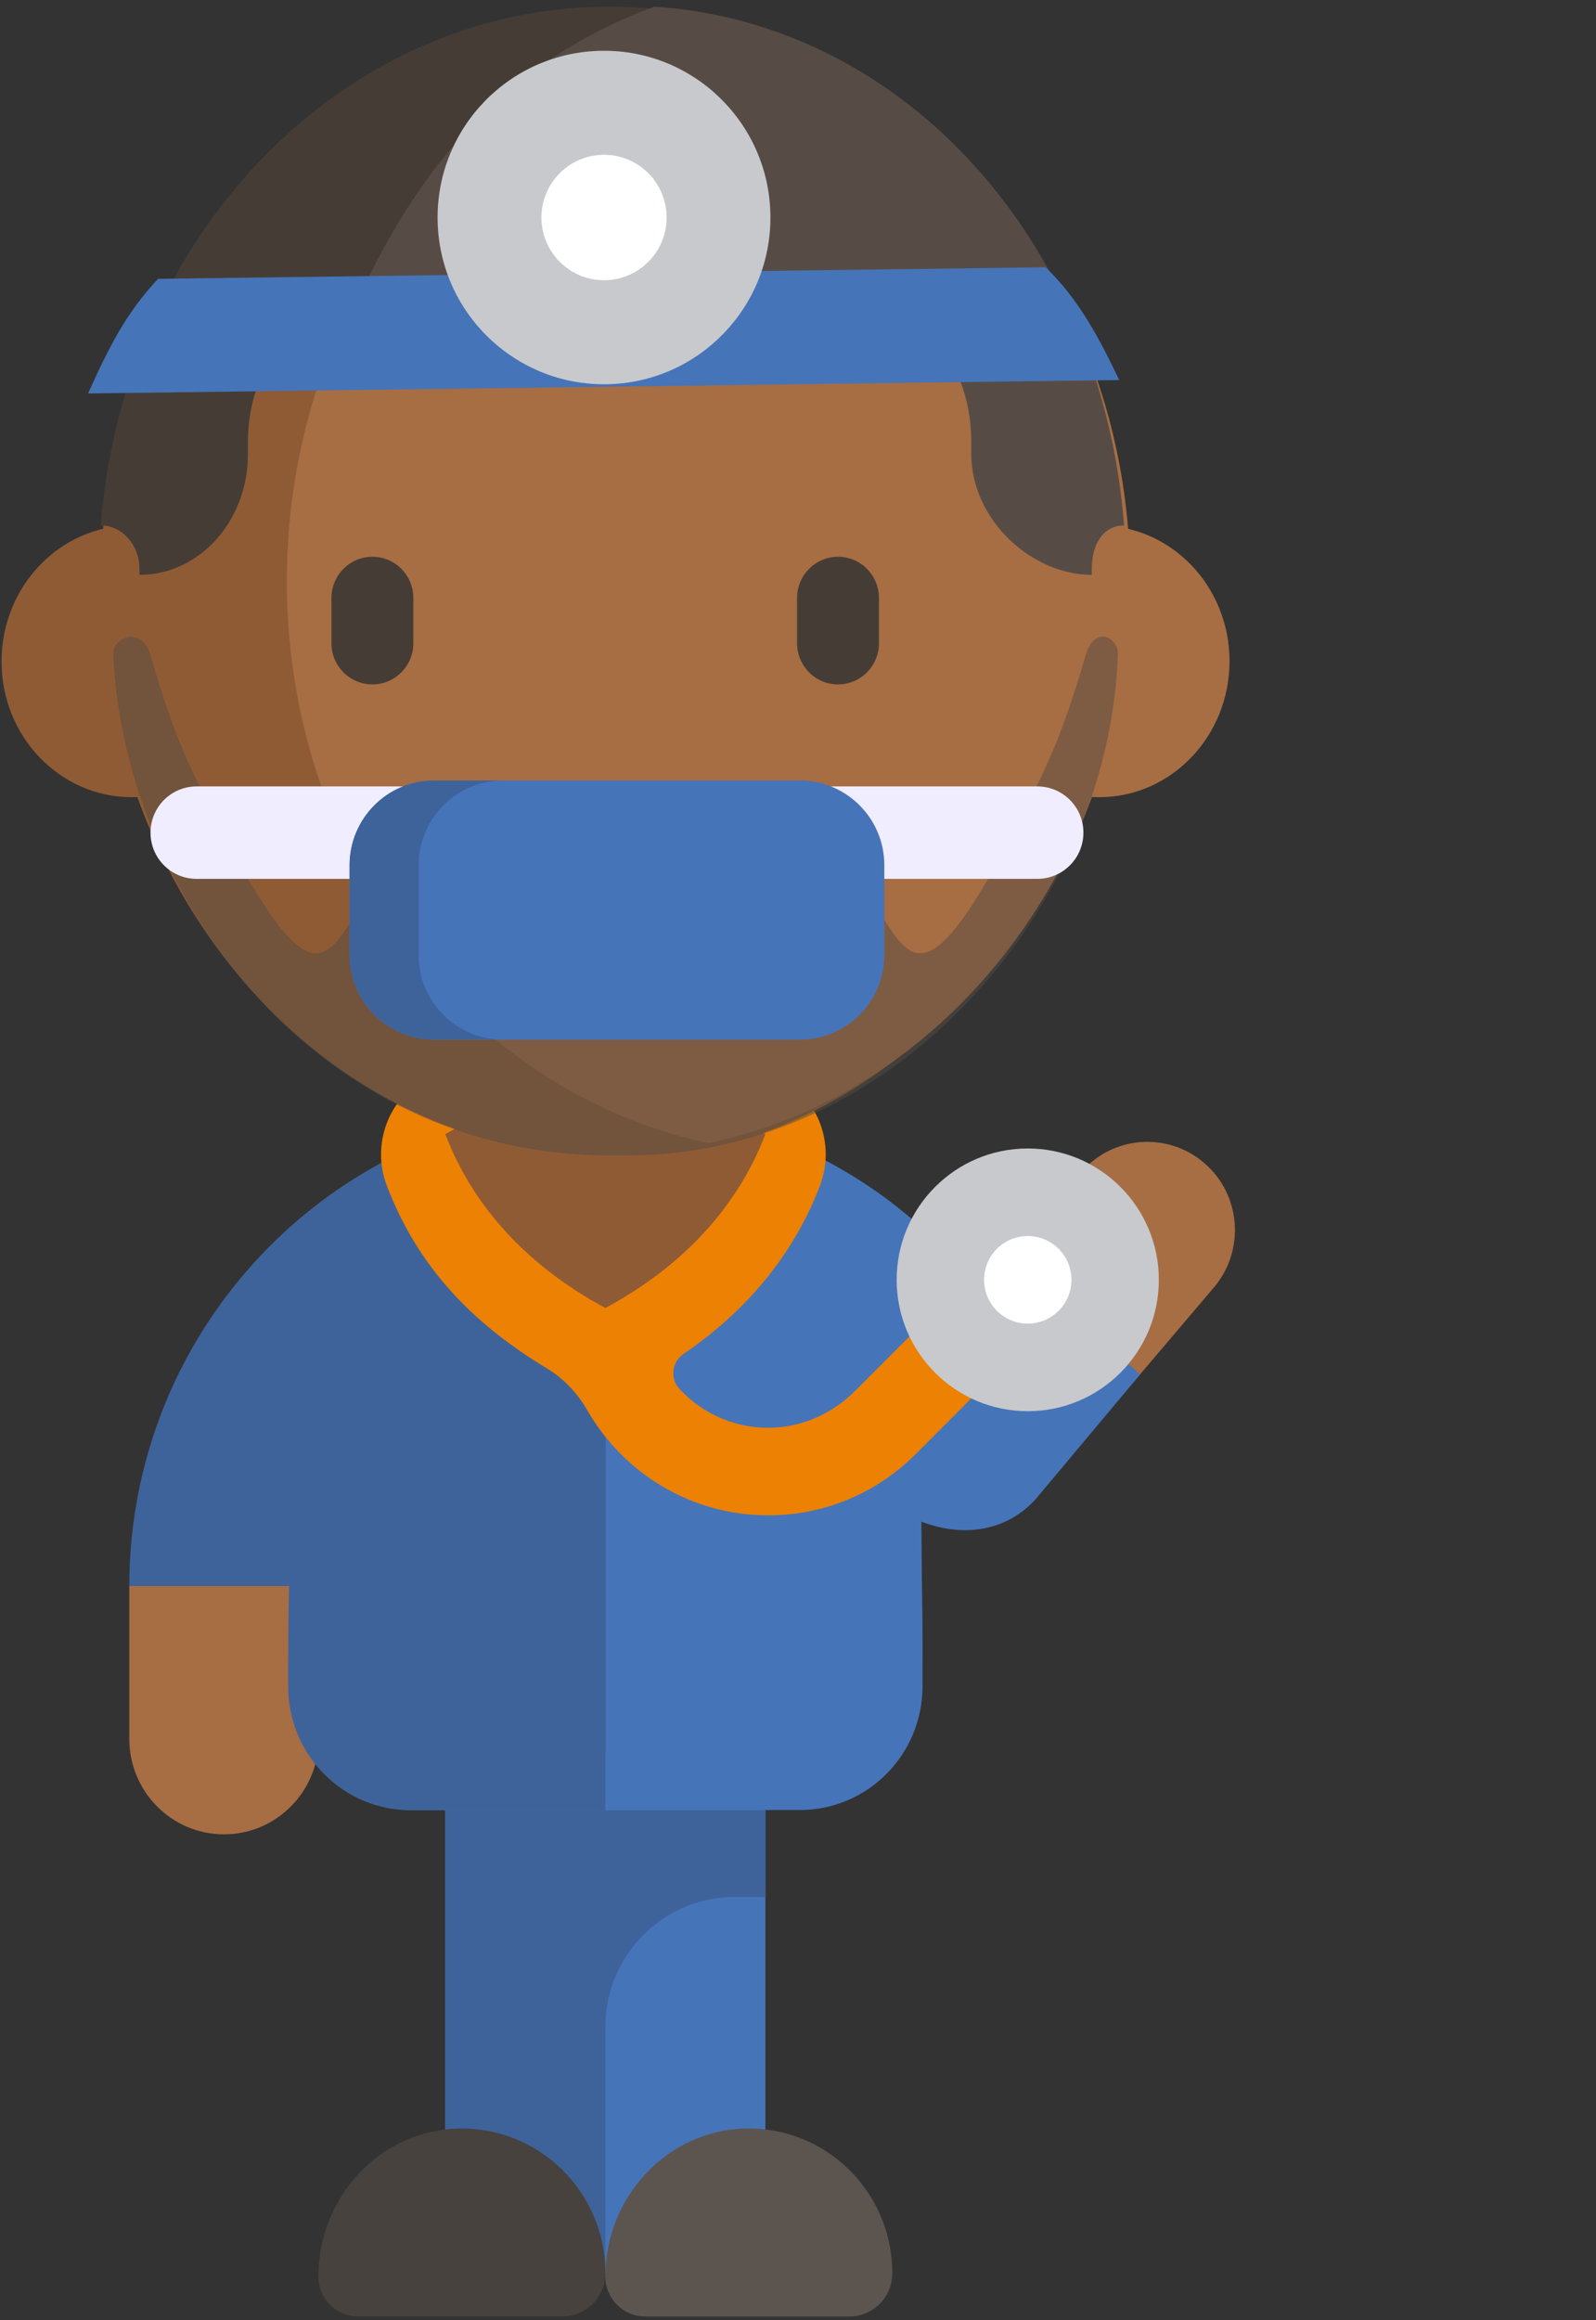 <svg width="276" height="401" viewBox="0 0 276 401" fill="none" xmlns="http://www.w3.org/2000/svg">
<rect x="0" y="0" width="276" height="401" fill="#333333" stroke="none"/>
<path d="M194.095 241.141L209.918 222.521C215.343 216.145 214.639 206.481 208.26 201.017C201.931 195.552 192.337 196.261 186.912 202.686L171.089 221.306L176.615 238.256L194.095 241.141Z" fill="#A76D43"/>
<path d="M174.353 217.408L169.631 223.226C164.809 216.952 159.083 211.437 152.754 206.782C139.141 196.916 122.515 191.148 104.683 191.148V274.077V312.834H138.287C150.041 312.834 159.535 303.271 159.535 291.432C159.535 287.03 159.585 281.11 159.435 274.077L159.334 262.996C165.814 265.475 173.399 265.172 178.974 259.252L197.158 237.545C189.774 230.917 182.189 224.137 174.353 217.408Z" fill="#4674B9"/>
<path d="M22.788 137.783C35.194 137.783 45.31 127.274 45.31 114.275C45.31 101.276 35.242 90.817 22.788 90.817C10.381 90.817 0.265 101.326 0.265 114.325C0.265 127.324 10.381 137.783 22.788 137.783Z" fill="#8F5B35"/>
<path d="M190.1 137.783C202.507 137.783 212.623 127.274 212.623 114.275C212.623 101.276 202.507 90.817 190.1 90.817C177.694 90.817 167.578 101.326 167.578 114.325C167.578 127.324 177.646 137.783 190.1 137.783Z" fill="#A76D43"/>
<path d="M77.006 312.886V392.881H104.683H132.36C132.36 385.999 132.36 319.363 132.36 312.886L104.683 302.868L77.006 312.886Z" fill="#4674B9"/>
<path d="M77.006 312.886V392.881H104.683V350.379C104.683 337.932 114.679 327.863 127.036 327.863H132.41V312.886H77.006Z" fill="#3E639B"/>
<path d="M79.219 367.882C65.657 368.237 55.058 379.773 55.058 393.434C55.058 397.279 58.122 400.366 61.94 400.366H97.252C101.371 400.366 104.686 397.026 104.686 392.877C104.686 378.862 93.234 367.528 79.219 367.882Z" fill="#47423E"/>
<path d="M128.844 367.882C115.282 368.237 104.683 379.773 104.683 393.434C104.683 397.279 107.747 400.366 111.565 400.366H146.877C150.996 400.366 154.311 397.026 154.311 392.877C154.311 378.862 142.858 367.528 128.844 367.882Z" fill="#5C554F"/>
<path d="M22.359 274.077V300.54C22.359 309.647 29.692 317.035 38.734 317.035C47.776 317.035 55.109 309.647 55.109 300.54V274.077L38.734 264.059L22.359 274.077Z" fill="#A76D43"/>
<path d="M104.687 206.832V191.197C71.183 191.197 41.999 211.537 29.19 241.086C24.82 251.206 22.359 262.388 22.359 274.126H49.986C49.835 280.198 49.835 286.017 49.835 291.481C49.835 303.321 59.329 312.884 71.083 312.884H104.687V206.832Z" fill="#3E639B"/>
<path d="M73.856 186.185L134.831 186.181C141.525 189.781 144.511 197.798 141.803 204.908C137.372 216.548 129.289 226.48 118.226 233.98C116.193 235.359 115.814 238.233 117.483 240.037C121.576 244.461 127.544 247.12 134.11 246.728C139.328 246.417 144.215 244.06 147.911 240.359L172.389 215.846L183.076 226.549L158.335 251.325C151.524 258.146 142.468 261.902 132.836 261.902C119.48 261.902 107.803 254.589 101.574 243.754C99.869 240.79 97.489 238.262 94.563 236.497C82.138 228.999 72.392 219.361 66.889 204.909C64.183 197.802 67.165 189.787 73.856 186.185Z" fill="#ED8103"/>
<path d="M177.732 243.901C165.211 243.901 155.061 233.736 155.061 221.198C155.061 208.66 165.211 198.495 177.732 198.495C190.253 198.495 200.403 208.66 200.403 221.198C200.403 233.736 190.253 243.901 177.732 243.901Z" fill="#C7C9CC"/>
<path d="M177.733 228.765C173.559 228.765 170.176 225.377 170.176 221.198C170.176 217.018 173.559 213.63 177.733 213.63C181.906 213.63 185.29 217.018 185.29 221.198C185.29 225.377 181.906 228.765 177.733 228.765Z" fill="white"/>
<path d="M105.175 187.303L128.522 199.856C124.426 210.616 116.215 219.15 105.175 225.061C94.136 219.15 85.949 210.615 81.853 199.856L105.175 187.303Z" fill="#4674B9"/>
<path d="M104.683 181.03L77.006 196.007C81.878 208.859 91.623 219.029 104.683 226.062C117.793 219.029 127.488 208.808 132.36 196.007L104.683 181.03Z" fill="#8F5B35"/>
<path d="M126.484 5.021C124.166 4.364 121.801 3.808 119.389 3.353C114.565 2.443 73.56 12.05 68.546 12.05L17.424 101.137L97.633 197.561H126.436C127.477 197.258 128.47 196.955 129.463 196.651C166.354 184.617 193.313 146.443 193.313 101.291C193.313 54.875 164.888 15.892 126.484 5.021Z" fill="#8F5B35"/>
<path d="M123.787 195.719C87.275 183.738 60.613 145.781 60.613 100.826C60.613 95.238 61.039 89.751 61.844 84.415H18.655C17.85 89.751 17.424 95.238 17.424 100.826C17.424 121.466 23.059 140.696 32.672 156.554C43.991 175.23 60.85 189.275 80.598 195.769C88.412 198.337 96.652 199.696 105.223 199.696C110.196 199.696 115.026 199.243 119.762 198.337C122.13 197.883 124.497 197.33 126.818 196.675C125.776 196.323 124.782 196.021 123.787 195.719Z" fill="#8F5B35"/>
<path fill-rule="evenodd" clip-rule="evenodd" d="M122.533 197.561C81.03 188.854 49.603 148.642 49.603 100.427C49.603 52.161 80.982 11.999 122.533 3.292C164.037 11.999 195.463 52.212 195.463 100.427C195.463 148.642 164.084 188.854 122.533 197.561Z" fill="#A76D43"/>
<path d="M105.368 1.154C59.275 1.154 21.335 40.608 17.424 90.817C21.1 90.817 24.116 94.169 24.116 98.298V99.356C34.484 99.356 42.874 90.039 42.874 78.507V76.341C42.874 61.938 53.384 50.255 66.297 50.255H105.368H144.439C157.4 50.255 170.007 61.938 170.007 76.341V78.507C170.007 90.039 176.252 97.221 186.62 97.221V96.163C186.62 92.034 189.636 90.845 193.313 90.845C189.401 40.636 151.461 1.154 105.368 1.154Z" fill="#453D35"/>
<path fill-rule="evenodd" clip-rule="evenodd" d="M62.47 50.634C64.11 50.23 65.938 50.129 66.735 50.129L105.679 50.027H144.623C157.51 50.027 167.961 61.753 167.961 76.208V78.381C167.961 89.955 178.495 99.356 188.805 99.356V98.294C188.805 94.15 190.731 90.817 194.387 90.817C190.638 42.297 156.76 4.035 113.177 1.154C88.105 10.403 72.968 28.042 62.47 50.634Z" fill="#574C45"/>
<path d="M64.398 96.228C60.48 96.228 57.316 99.416 57.316 103.362V111.154C57.316 115.101 60.48 118.289 64.398 118.289C68.316 118.289 71.481 115.101 71.481 111.154V103.362C71.481 99.416 68.316 96.228 64.398 96.228Z" fill="#453D35"/>
<path d="M144.919 96.228C141.001 96.228 137.836 99.416 137.836 103.362V111.154C137.836 115.101 141.001 118.289 144.919 118.289C148.837 118.289 152.001 115.101 152.001 111.154V103.362C152.001 99.416 148.837 96.228 144.919 96.228Z" fill="#453D35"/>
<path opacity="0.5" fill-rule="evenodd" clip-rule="evenodd" d="M187.741 113.24C185.815 119.91 183.534 126.945 180.139 134.085C153.838 188.489 158.145 155.398 142.993 148.415C136.253 145.289 128.753 141.849 120.493 141.849H93.279C84.968 141.849 77.519 145.289 70.779 148.415C55.677 155.398 59.985 188.489 33.633 134.085C30.187 126.945 27.957 119.91 26.031 113.24C24.511 107.924 19.328 110.242 19.582 113.212C21.614 155.294 55.142 199.694 105.391 199.694C105.898 199.694 106.405 199.694 106.962 199.694C107.469 199.694 107.975 199.694 108.533 199.694C154.709 199.694 191.817 156.987 193.315 113.084C193.416 110.113 189.261 107.977 187.741 113.24ZM126.726 158.317C126.726 166.863 120.797 173.794 113.499 173.794H100.222C92.924 173.794 86.995 166.863 86.995 158.317V155.294C86.995 152.272 88.87 149.718 91.353 149.197C91.658 149.145 91.962 149.093 92.316 149.093H121.506C121.81 149.093 122.114 149.145 122.418 149.197C124.902 149.718 126.777 152.22 126.777 155.294V158.317H126.726Z" fill="#574C45"/>
<path d="M120.938 154.389C117.284 158.754 111.986 161.268 106.413 161.268C100.841 161.268 95.588 158.754 91.934 154.389C90.655 152.871 90.153 150.926 90.427 149.076C90.838 148.839 91.295 148.649 91.797 148.554C92.071 148.506 92.345 148.459 92.711 148.459H120.116C120.39 148.459 120.664 148.506 120.983 148.554C121.532 148.649 122.034 148.886 122.491 149.171C122.673 151.021 122.217 152.918 120.938 154.389Z" fill="#8F5B35"/>
<path d="M33.992 135.919C29.593 135.919 26.028 139.496 26.028 143.908C26.028 148.321 29.593 151.897 33.992 151.897H73.429V135.919H33.992V135.919Z" fill="#EFEDFF"/>
<path d="M179.393 135.919C183.792 135.919 187.357 139.496 187.357 143.908C187.357 148.321 183.792 151.897 179.393 151.897H139.956V135.919H179.393V135.919Z" fill="#EFEDFF"/>
<path d="M138.333 134.901H75.054C66.993 134.901 60.458 141.457 60.458 149.543V165.04C60.458 173.127 66.993 179.682 75.054 179.682H138.333C146.394 179.682 152.929 173.127 152.929 165.04V149.543C152.929 141.457 146.394 134.901 138.333 134.901Z" fill="#4674B9"/>
<path d="M72.398 165.04V149.543C72.398 141.457 78.933 134.901 86.995 134.901H75.054C66.993 134.901 60.458 141.457 60.458 149.543V165.04C60.458 173.127 66.993 179.683 75.054 179.683H86.995C78.933 179.683 72.398 173.127 72.398 165.04Z" fill="#3E639B"/>
<path d="M15.225 68.002L193.547 65.684C190.207 58.691 186.655 51.802 180.816 46.196L27.336 48.191C21.717 54.189 18.834 60.051 15.225 68.002Z" fill="#4674B9"/>
<path d="M104.827 66.412C120.72 66.206 133.436 53.136 133.229 37.221C133.022 21.305 119.971 8.571 104.078 8.778C88.185 8.984 75.469 22.054 75.675 37.969C75.882 53.884 88.934 66.619 104.827 66.412Z" fill="#C7C9CC"/>
<path d="M104.596 48.433C110.575 48.355 115.358 43.439 115.28 37.453C115.202 31.466 110.293 26.676 104.315 26.754C98.336 26.831 93.553 31.747 93.631 37.734C93.709 43.721 98.618 48.511 104.596 48.433Z" fill="white"/>
</svg>
